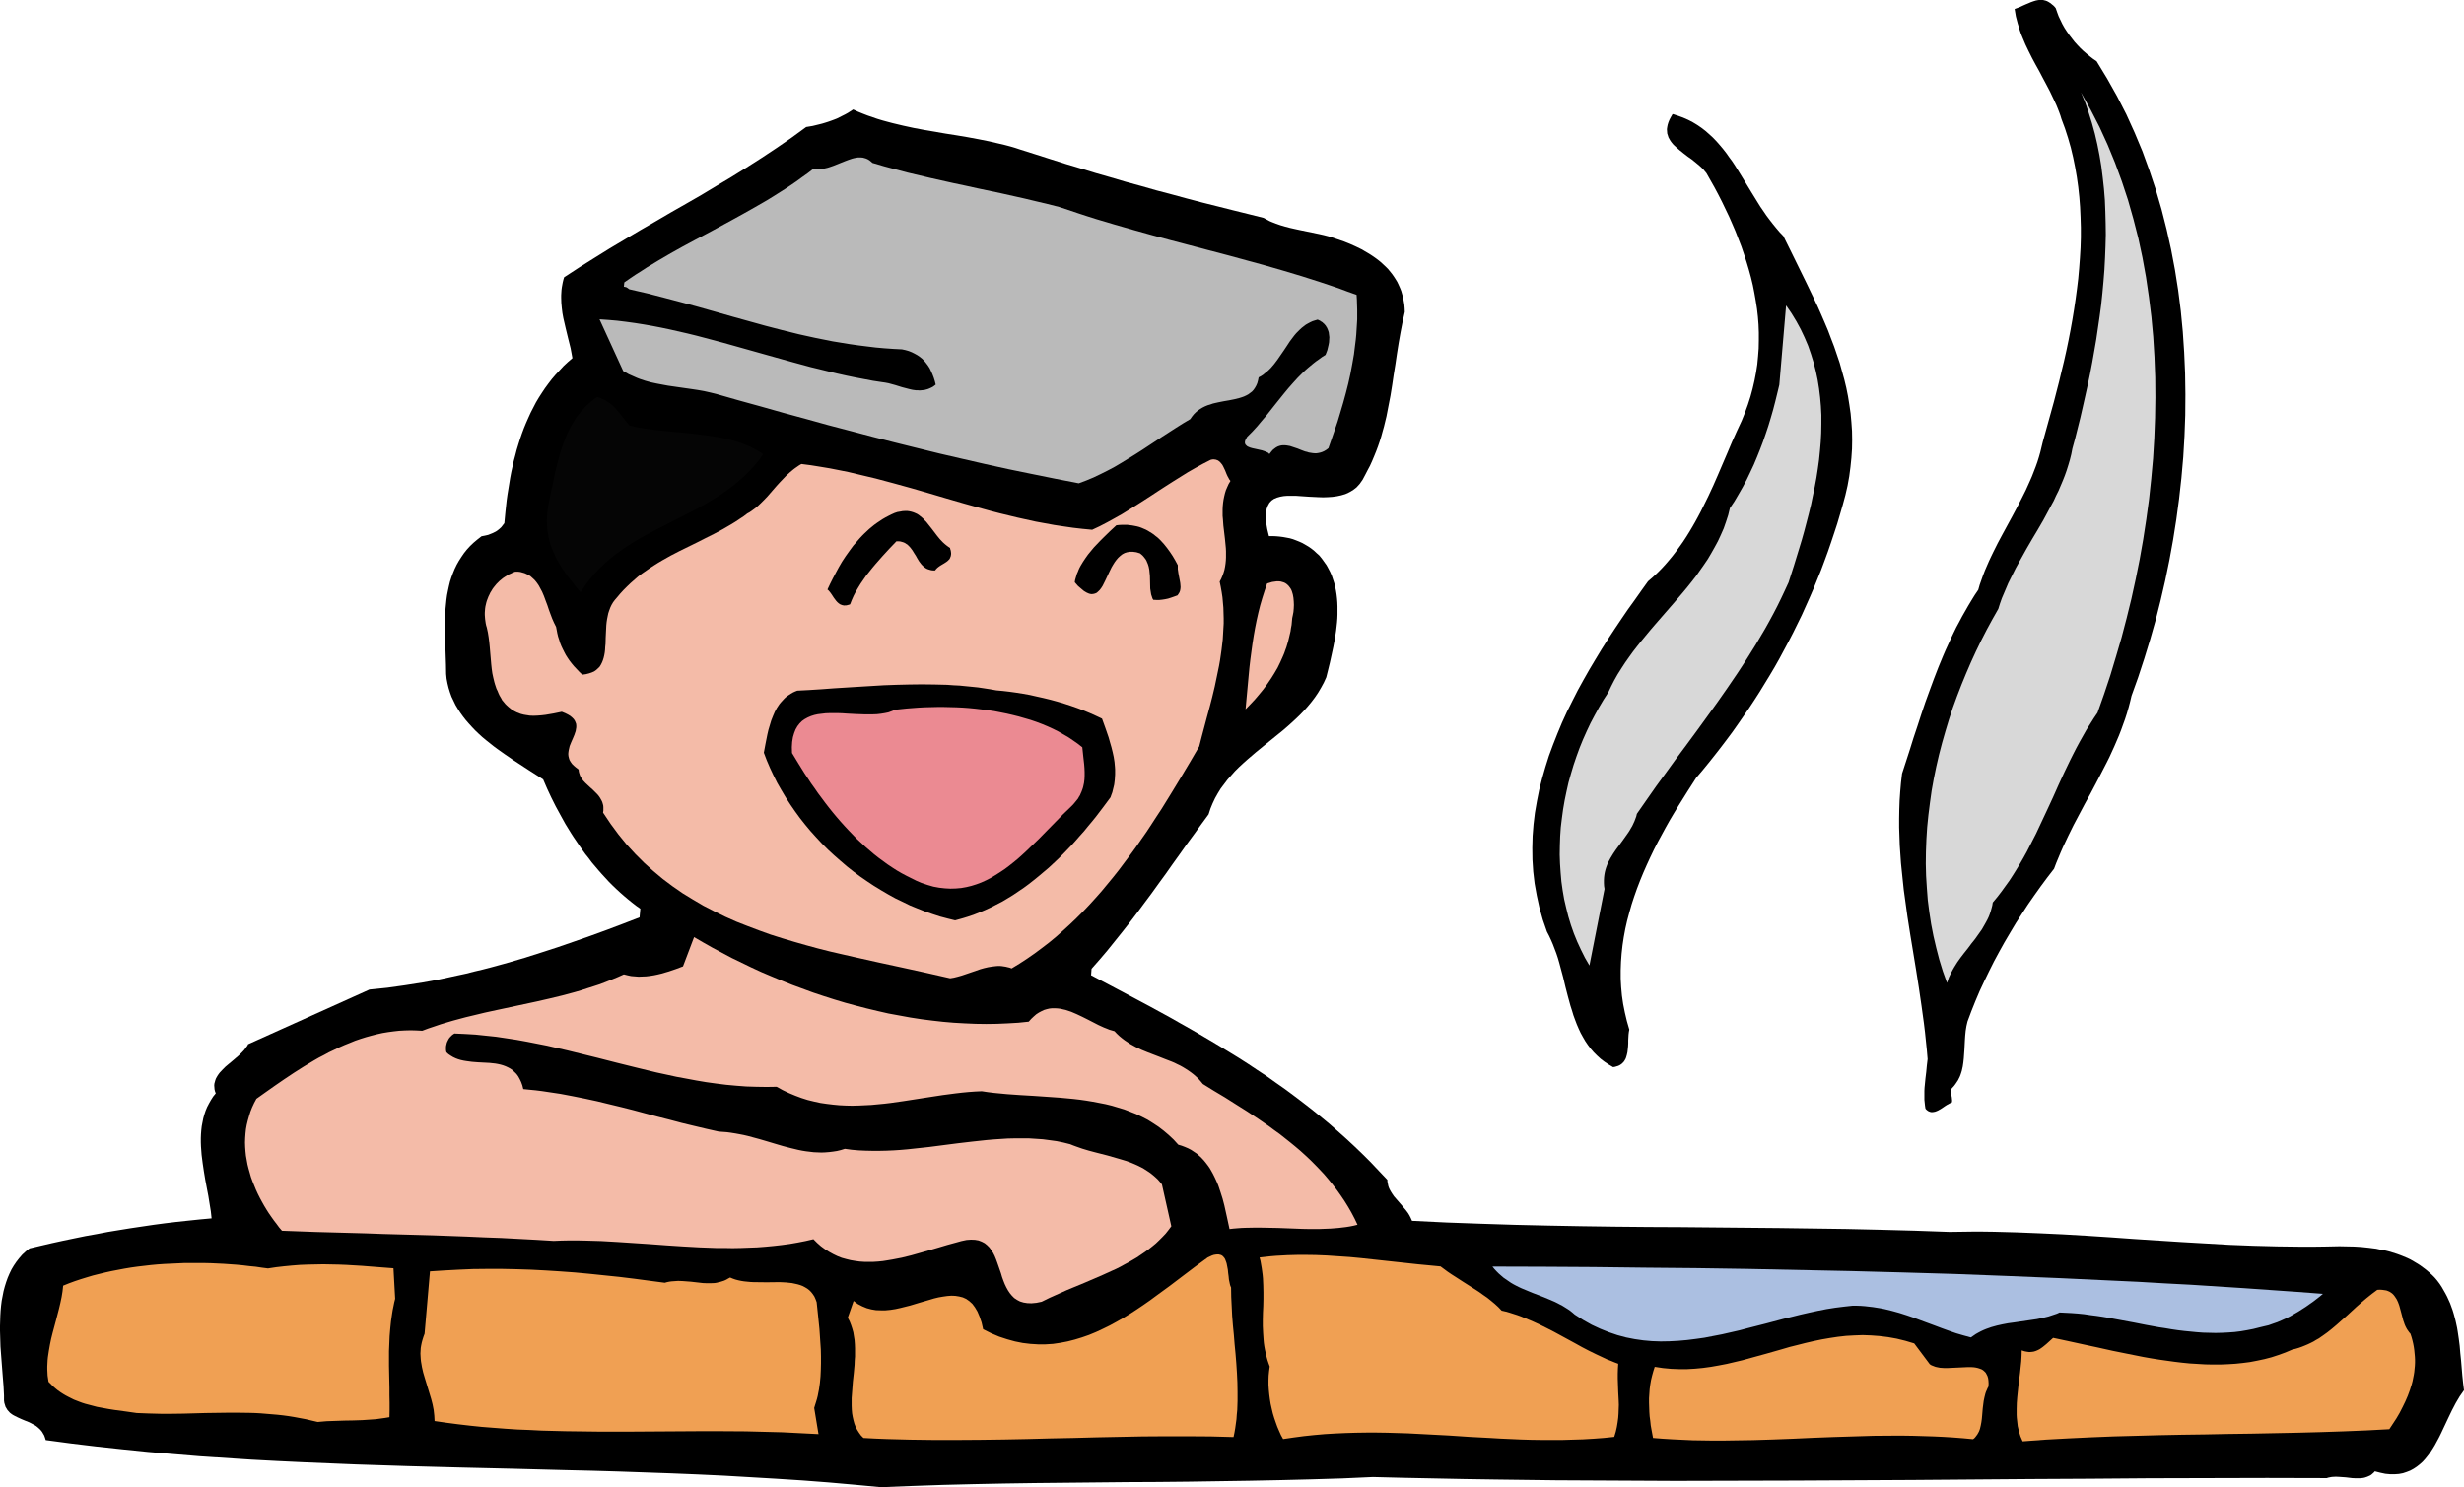 <svg xmlns="http://www.w3.org/2000/svg" width="3.479in" height="2.1in" fill-rule="evenodd" stroke-linecap="round" preserveAspectRatio="none" viewBox="0 0 16000 9659"><style>.brush1{fill:#000}.pen1{stroke:none}.brush2{fill:#d8d8d8}.brush5{fill:#f4bba8}.brush7{fill:#f0a053}</style><path d="m13615 399 68 112 64 114 60 117 54 119 51 122 45 124 42 126 37 127 33 130 29 130 25 132 21 133 17 134 13 135 9 135 6 136 2 136-1 136-5 136-8 136-12 136-15 135-18 134-21 133-24 132-27 131-30 130-32 127-36 127-38 124-40 122-43 120-9 38-10 38-11 38-12 37-13 36-13 36-14 36-15 35-15 35-16 35-16 35-17 34-35 68-35 67-36 68-37 67-36 68-36 68-34 69-33 70-16 36-15 36-15 36-14 37-44 57-43 58-42 59-41 59-39 60-39 60-37 62-36 61-35 63-34 63-32 64-31 64-30 64-28 66-26 65-25 67-7 30-5 31-3 31-2 30-3 59-4 57-3 28-4 27-3 13-3 14-4 13-4 12-5 13-6 12-6 12-8 12-8 12-9 12-10 11-10 11-1 10 1 11 1 11 2 10 2 11 1 11 1 10-1 11-11 5-11 6-11 6-11 7-22 15-22 13-11 5-11 4-11 2-11 1-5-1-5-1-5-2-5-2-5-3-5-4-5-4-5-6-3-19-2-19-2-19v-59l1-20 2-20 4-41 5-41 4-42 5-42-5-58-6-58-6-58-7-58-16-116-17-116-18-115-19-116-19-115-18-115-8-58-8-58-8-58-6-57-6-58-6-58-4-58-4-58-2-58-2-58v-58l1-58 2-58 4-59 5-58 7-59 25-77 25-77 24-77 26-78 25-77 26-77 28-77 28-76 29-75 31-75 16-37 17-37 17-37 17-36 18-37 19-35 19-36 20-35 20-35 21-35 21-34 23-34 9-32 11-31 11-31 12-31 13-30 13-30 14-30 14-29 29-58 31-58 31-57 31-57 31-58 30-58 29-58 27-60 13-30 12-31 12-31 11-31 10-32 9-32 8-33 8-33 36-130 36-130 17-66 17-66 16-67 16-66 15-67 14-67 13-67 12-67 11-67 10-67 9-67 8-66 6-67 5-67 4-67 2-66v-66l-2-66-3-66-5-65-7-65-9-64-11-64-13-64-15-63-18-63-20-62-23-62-7-23-8-22-9-23-9-22-21-45-21-44-23-44-23-43-23-44-24-43-23-43-22-44-21-44-19-45-9-22-8-23-7-23-7-23-6-23-6-23-4-24-4-24 19-7 18-7 17-8 18-8 17-7 16-7 17-6 16-5 16-3 16-1h8l8 1 8 2 8 2 8 3 8 4 8 5 8 5 8 7 9 7 8 8 8 10 9 26 10 27 12 25 12 25 14 25 15 23 16 23 17 22 17 22 19 21 19 20 20 19 21 18 21 17 22 17 22 15z" class="pen1 brush1"/><path d="m13621 4628-25 37-24 38-24 38-22 39-22 39-21 39-20 39-20 40-38 79-37 80-36 81-37 80-37 79-37 79-20 39-20 39-20 39-21 38-22 38-23 38-23 37-24 37-26 36-26 36-27 35-29 35-3 19-5 19-5 18-6 18-7 18-8 17-9 17-9 16-19 33-22 31-22 31-24 30-23 31-24 30-23 30-22 31-10 16-10 16-9 16-9 17-8 16-8 17-6 18-6 17-27-75-23-75-20-77-18-77-15-77-12-78-10-78-6-79-5-79-2-79 1-79 3-79 5-79 8-79 10-79 11-79 14-78 16-78 18-78 20-77 22-77 23-76 25-76 27-74 29-75 30-73 31-72 33-72 34-70 36-70 37-68 38-67 11-35 12-34 14-33 14-33 14-33 16-32 16-32 16-32 35-63 35-63 36-62 37-62 36-62 34-63 17-32 17-31 15-33 16-32 14-33 14-33 13-33 12-34 11-35 10-34 9-36 7-36 18-66 17-68 17-68 16-70 16-71 16-72 15-72 14-73 13-74 13-75 11-75 11-75 10-75 8-76 7-76 6-76 4-76 3-76 2-75-1-75-2-75-3-75-6-74-8-73-9-72-12-72-14-71-16-69-19-69-21-67-23-67-27-65 62 111 58 113 53 116 48 117 44 120 40 121 35 123 32 125 27 126 23 127 19 129 16 129 12 130 8 131 5 132 1 131-2 133-5 132-8 132-12 132-14 131-18 132-20 130-23 130-26 129-28 128-31 126-33 126-36 123-37 123-40 120-42 119z" class="pen1 brush2"/><path d="m11580 1533 50 101 50 102 50 102 49 102 24 51 23 52 22 51 22 52 20 53 20 52 18 53 18 53 15 54 15 54 13 54 11 55 9 56 8 56 5 56 4 57 1 58-1 58-4 59-6 59-8 61-11 61-14 61-17 63-18 62-18 61-20 61-20 60-21 61-22 60-22 59-24 59-24 59-25 58-26 58-26 58-28 57-28 57-29 56-30 56-30 56-31 55-32 54-33 54-33 54-34 53-35 53-36 52-36 52-36 51-38 51-38 50-39 50-39 49-40 49-41 48-57 89-57 91-28 46-28 47-27 48-26 48-26 48-25 49-24 50-23 50-22 50-21 51-20 52-18 51-17 52-15 53-14 52-12 53-10 54-8 53-6 54-4 54-2 55v54l3 55 5 55 8 55 11 55 13 55 16 56-3 16-2 17-1 18-1 19v19l-1 20-2 19-2 18-4 18-5 17-3 8-4 7-4 7-5 7-6 6-6 6-7 5-8 5-9 4-10 3-10 3-12 2-29-17-27-18-25-19-23-21-22-22-20-23-18-24-17-25-15-26-15-27-13-28-12-28-11-29-11-30-9-30-10-31-17-62-16-62-15-63-17-63-8-30-9-31-10-30-11-29-11-29-12-28-13-28-14-27-27-78-22-79-17-78-14-78-9-77-5-77-1-77 2-77 6-76 9-75 13-75 15-75 19-74 21-73 23-73 27-73 28-71 30-72 32-70 35-70 35-69 38-69 38-67 40-67 40-66 42-66 42-64 43-64 43-63 44-61 43-61 43-60 30-26 28-26 27-27 26-28 25-29 24-29 23-30 22-30 22-31 21-32 20-32 19-32 19-33 18-33 18-34 17-34 34-69 32-69 31-71 30-70 30-70 30-71 31-69 32-69 21-52 19-52 17-53 14-52 12-52 10-52 8-52 5-52 4-52 1-52v-51l-2-52-4-51-6-52-8-51-9-51-10-51-12-50-14-51-15-50-16-49-17-50-19-49-19-49-21-49-21-48-23-48-23-48-24-47-25-47-26-46-26-46-10-12-10-12-12-12-12-11-25-21-26-21-27-19-26-20-25-20-23-20-11-10-10-10-9-11-8-11-7-12-6-11-4-13-4-12-1-14-1-14 2-14 3-15 5-16 7-17 9-17 11-19 35 11 33 12 32 14 31 16 28 17 28 19 26 20 25 22 24 22 23 24 22 25 21 25 21 27 19 27 20 27 19 29 36 58 36 59 36 59 37 60 18 29 20 29 19 28 21 28 21 27 22 27 22 26 24 25z" class="pen1 brush1"/><path d="m6627 972 98 31 97 31 98 31 97 29 98 30 98 28 98 29 99 27 98 28 99 26 99 27 99 26 100 25 99 25 101 25 100 25 13 7 13 7 13 7 14 6 28 11 29 10 30 9 31 8 31 7 32 7 63 13 63 13 31 7 31 8 29 9 29 10 41 14 40 16 40 18 39 19 18 11 19 11 18 11 18 12 17 12 17 13 16 13 15 14 15 14 15 15 13 16 13 16 12 17 11 17 11 18 9 19 9 20 8 20 6 21 6 21 4 23 4 23 2 24 1 24-15 68-13 67-12 68-11 69-10 68-11 68-10 68-11 68-13 67-13 67-8 33-8 33-9 32-9 33-10 32-11 32-12 32-13 32-13 31-14 31-16 30-16 31-16 30-19 27-20 22-23 18-24 14-26 12-27 8-28 6-29 4-30 2-30 1-31-1-61-3-59-4-28-2h-53l-25 2-22 4-21 6-19 8-16 11-14 15-10 18-8 21-4 26-1 30 2 35 7 41 11 45h24l23 1 22 2 23 3 22 4 21 4 21 6 21 8 20 8 20 9 19 11 19 11 19 13 18 14 17 16 18 16 17 21 15 21 15 21 12 22 12 23 10 23 8 24 8 24 6 24 5 25 4 25 3 26 2 25 1 26v53l-1 26-2 26-3 27-3 26-8 53-10 52-11 51-11 50-12 49-12 48-16 35-18 33-19 32-21 31-22 29-24 29-24 27-26 27-27 26-27 25-28 25-29 25-58 47-58 47-59 48-56 48-28 25-27 25-26 26-24 27-24 27-22 29-22 29-19 31-18 32-16 34-14 34-12 37-47 64-47 65-47 64-46 65-46 64-45 64-46 63-46 64-47 63-46 62-48 63-48 61-49 61-49 61-51 60-52 59-3 42 131 69 130 69 129 69 128 70 63 36 64 36 62 36 63 37 62 37 62 38 62 38 61 39 60 40 61 40 59 42 60 42 58 43 58 44 58 45 57 46 57 47 56 49 55 49 55 51 54 52 54 54 52 55 53 56v10l2 10 2 10 2 10 3 9 4 9 4 8 5 9 10 16 11 16 13 15 13 15 26 30 26 31 12 16 10 16 9 18 8 18 226 11 223 8 220 7 218 5 216 4 215 3 214 2 213 1 213 2 214 2 215 2 216 3 218 3 220 5 223 6 227 8 72-1 72-1h72l73 1 74 2 74 2 75 3 75 3 150 7 153 9 153 10 154 11 155 10 155 10 156 9 155 9 78 3 77 3 78 2 77 2 77 1 78 1h76l77-1 48-1 47-1 48 1 48 1 48 3 47 5 23 3 24 3 23 5 23 4 23 5 23 6 22 7 22 7 22 8 22 9 22 9 21 10 21 12 20 12 21 13 19 14 20 15 19 16 19 17 18 18 17 20 15 20 14 21 12 21 12 21 11 21 10 22 10 22 8 22 8 22 7 23 6 22 6 23 5 23 5 23 4 24 7 47 6 47 4 48 5 48 4 48 4 48 5 48 6 48-14 20-14 20-13 22-13 22-25 48-24 50-24 51-24 51-13 26-13 24-13 24-14 23-15 23-16 21-16 20-17 19-19 17-19 15-21 14-22 12-23 9-24 8-26 5-28 2h-29l-32-3-33-7-35-9-7 8-8 7-8 7-8 5-9 4-9 4-9 3-9 3-10 2-9 1-10 1h-30l-21-1-42-5-43-3-21-1-20 1-10 1-10 2-10 2-9 3-387-1-385 1-384 1-383 3-383 2-383 3-384 3-383 2-385 2-385 1-387 1-389-2-390-2-393-5-197-3-198-4-199-4-199-5-201 9-200 6-200 5-200 4-199 3-199 3-199 2-199 1-199 2-199 2-199 2-200 3-199 4-200 5-201 7-200 8-170-16-170-15-170-13-171-11-170-10-171-10-171-8-171-7-171-6-171-6-170-5-171-4-342-9-341-8-341-9-340-11-169-7-170-7-169-8-169-9-168-11-168-11-168-14-167-14-167-17-167-18-166-20-165-22-5-16-5-14-7-12-7-12-9-11-9-9-10-9-10-8-11-7-12-6-11-6-12-6-25-10-24-10-24-11-22-11-11-6-10-7-9-7-8-9-8-9-6-10-6-10-4-13-4-13-2-15v-33l-3-60-5-62-5-64-5-66-5-66-2-67-1-34v-33l1-33 1-33 2-33 3-32 4-32 6-31 6-31 8-30 9-29 10-28 12-28 13-27 15-25 17-25 18-23 20-23 23-21 24-19 72-17 73-17 73-16 72-15 73-15 73-13 73-14 73-12 74-12 74-11 74-11 75-10 75-9 75-8 77-8 76-7-5-46-8-49-8-50-10-52-10-53-9-54-8-54-7-55-2-27-2-27-1-27v-27l1-26 2-26 3-26 5-26 5-25 7-25 8-24 10-24 12-23 13-23 14-22 17-21-5-13-3-13-1-13-1-12 1-12 3-11 3-11 4-11 6-11 6-10 7-10 7-9 18-19 19-19 42-35 41-35 19-18 18-19 7-9 7-10 7-9 5-10 788-355 59-6 58-6 57-8 57-8 57-9 57-9 57-10 56-11 56-12 55-12 56-12 55-14 55-13 54-14 55-15 54-15 109-32 107-34 108-35 107-37 106-37 107-39 106-40 106-41 5-56-27-19-27-21-26-21-26-22-25-22-25-23-24-23-24-24-23-25-23-25-22-25-22-26-22-26-20-27-21-26-20-28-19-27-19-28-19-28-18-28-35-57-32-58-31-57-29-58-27-58-25-58-95-61-101-66-51-35-51-36-24-18-25-20-24-19-24-20-23-21-22-21-21-22-21-23-20-23-18-23-18-25-16-25-15-25-13-27-13-27-10-28-9-29-7-29-6-31-3-31-1-59-2-60-2-60-2-61-1-61 1-62 1-30 2-30 3-30 3-30 4-29 6-30 6-28 7-29 9-28 10-27 11-27 13-27 14-25 16-25 17-25 19-24 21-23 23-22 25-21 27-21 21-4 22-5 10-4 10-4 10-4 10-5 10-5 9-6 9-7 8-7 8-7 7-9 7-9 7-9 7-74 8-74 5-36 6-37 6-37 6-37 7-37 8-36 8-36 10-37 9-35 11-36 11-35 12-35 13-35 14-34 15-34 15-33 17-33 17-33 19-32 20-31 20-30 22-30 23-30 24-28 26-28 26-28 28-26 29-25-6-33-6-32-8-32-8-32-16-66-15-65-6-33-4-33-3-33-1-33v-16l1-17 1-17 2-16 3-17 3-16 4-17 5-17 98-64 99-62 98-61 99-59 99-59 99-57 99-58 100-57 99-57 98-59 99-59 98-61 97-62 98-65 48-33 48-33 48-35 48-35 42-7 41-10 20-5 20-6 19-6 20-7 19-7 18-7 18-9 18-9 18-9 18-10 17-11 17-11 30 14 32 13 31 12 32 11 32 11 33 10 33 9 34 9 67 16 69 15 69 13 70 12 70 12 70 11 71 12 70 13 70 14 69 16 34 8 34 9 34 10 33 11z" class="pen1 brush1"/><path d="m6877 1344 60 20 60 20 61 20 60 19 121 36 122 35 122 34 122 33 122 32 121 32 122 32 121 33 121 33 121 35 120 36 119 38 60 20 59 20 59 22 59 21 2 32 1 32 1 32v64l-2 33-2 32-2 32-3 32-4 32-4 32-4 33-11 63-12 64-14 63-16 63-17 62-18 61-18 60-20 59-20 58-20 57-13 10-13 8-13 6-12 4-13 3-13 2h-12l-13-1-12-2-13-2-12-4-13-3-24-9-25-10-24-8-24-8-11-2-12-2-11-1h-12l-11 1-12 3-11 4-11 6-11 8-11 9-10 12-11 14-4-4-4-4-6-3-6-3-13-5-15-5-31-7-32-7-14-4-12-5-6-3-4-3-4-4-4-4-2-4-2-5v-11l2-7 3-7 4-7 5-9 34-34 32-35 30-36 30-35 57-72 57-71 29-35 30-34 30-33 33-33 16-15 17-15 18-15 18-15 18-14 20-14 19-14 21-13 6-15 6-16 4-17 4-17 3-16 1-17 1-17-2-16-2-16-5-15-3-7-3-7-4-6-4-7-5-6-5-6-6-5-6-6-7-4-7-5-8-4-9-4-17 5-16 5-15 7-15 8-14 8-13 10-13 10-12 11-12 12-12 12-11 13-10 13-21 28-19 29-20 30-20 29-20 29-21 28-11 13-11 13-12 12-13 12-13 10-13 11-14 9-15 8-4 20-5 18-7 16-8 14-9 13-10 11-12 9-12 9-13 7-15 7-14 5-16 5-32 8-35 7-35 6-35 7-18 4-17 4-17 6-17 5-17 7-16 8-15 9-15 10-14 12-13 13-12 15-11 16-47 28-46 29-45 29-45 29-44 29-44 29-44 29-44 28-44 27-44 27-44 26-45 24-46 23-46 22-24 10-24 10-24 9-24 9-154-30-153-31-151-31-150-33-148-34-147-34-146-36-145-36-145-37-144-38-145-38-144-40-144-39-145-41-145-40-147-42-41-10-40-9-40-7-40-6-77-11-76-11-38-7-37-7-37-8-36-10-18-6-18-6-18-7-18-8-18-8-18-8-17-10-18-10-154-336 58 4 57 5 57 7 58 8 57 9 57 10 57 11 57 12 57 13 57 13 57 14 57 15 113 30 114 32 114 32 114 32 115 32 114 31 58 14 57 14 58 14 58 13 58 12 58 11 58 11 59 9 21 3 21 4 22 6 22 6 45 14 46 12 22 5 22 3h12l11 1 11-1 11-1 10-1 11-3 11-3 10-4 11-5 10-5 10-7 10-8-6-24-7-22-8-21-9-20-9-19-11-17-12-16-12-15-14-14-15-12-16-11-18-10-18-9-20-8-21-6-23-5-58-3-57-4-56-5-57-7-56-7-56-8-55-9-55-9-55-11-55-11-55-12-54-12-109-27-108-28-108-30-108-30-109-31-109-31-110-30-110-29-112-29-113-26-5-1-3-2-4-3-3-2-4-3-5-3-7-2-10-2 3-28 36-25 37-25 38-24 37-24 76-46 77-45 77-43 78-42 79-42 78-42 79-43 78-43 78-44 78-45 39-24 38-24 38-24 38-25 38-26 37-27 38-27 36-28 13 2 13 1h13l13-2 13-1 13-3 13-3 13-4 26-9 25-10 25-10 25-10 24-9 24-8 12-3 11-2 12-2h22l11 1 11 3 10 3 11 5 10 6 10 8 10 9 75 22 75 20 75 20 76 18 76 18 76 17 76 17 76 16 77 17 76 16 76 16 76 17 76 17 75 18 76 18 75 19z" class="pen1" style="fill:#bababa"/><path d="m11614 3783-24 52-24 51-25 51-26 50-27 50-28 50-29 49-29 49-30 48-30 48-31 48-31 47-64 94-65 93-67 93-66 91-67 91-67 90-65 90-65 89-63 90-62 89-4 17-6 16-6 16-7 15-7 15-9 15-8 14-9 14-39 55-40 54-19 28-17 28-8 15-8 14-6 15-6 16-5 16-4 16-3 17-2 17-1 18v18l1 20 3 19-98 497-29-50-26-52-24-52-22-54-19-54-17-56-14-56-13-56-10-58-8-57-5-58-4-59-2-58 1-59 2-59 4-59 7-58 8-59 10-58 12-58 13-58 16-57 17-57 19-56 20-55 22-54 24-54 25-53 27-51 28-51 29-49 31-48 19-40 20-39 22-39 24-38 24-37 26-37 26-36 28-36 28-35 29-35 29-35 30-35 60-69 60-69 30-35 30-35 29-35 28-35 28-36 26-37 26-37 25-37 23-39 22-39 21-39 19-41 18-41 15-43 14-43 11-45 30-45 27-46 27-47 25-47 23-48 23-49 21-50 20-50 19-50 18-52 17-51 16-53 15-52 14-54 13-53 13-54 44-516 35 51 31 51 29 53 25 53 23 54 19 55 17 55 14 55 12 57 9 56 7 57 5 57 3 58v58l-1 58-3 58-5 58-6 59-8 58-9 58-11 59-12 58-12 58-14 57-15 58-15 57-16 57-17 56-34 111-35 109z" class="pen1 brush2"/><path d="m4087 2764 27 6 28 6 28 5 28 4 57 8 58 6 59 6 58 5 58 6 58 7 57 7 56 9 27 5 27 6 27 6 26 7 26 8 25 9 25 9 24 10 24 12 23 12 22 13 21 14-29 40-31 38-33 35-34 33-35 31-36 30-38 28-38 26-40 26-40 24-40 23-41 23-84 43-84 43-83 42-83 44-40 23-40 24-39 25-38 26-37 27-36 29-35 31-33 32-32 34-31 37-29 39-27 41-26-31-25-32-25-31-23-32-23-33-20-34-10-17-9-17-8-18-8-18-8-18-7-18-6-19-5-20-5-20-3-20-4-20-2-21-1-22-1-22 1-23 1-23 3-23 3-25 5-25 5-25 18-86 19-90 11-45 12-46 13-46 16-45 8-22 9-22 9-22 11-21 10-21 12-21 12-20 13-20 14-19 15-18 15-18 17-18 17-16 18-16 20-16 20-14 20 7 17 8 17 8 14 9 14 9 12 10 12 11 11 11 21 24 22 27 23 30 26 32z" class="pen1" style="fill:#050505"/><path d="m7990 3124-12 20-9 20-9 21-6 20-5 21-4 20-3 21-2 21-1 21v42l2 21 3 42 5 42 5 42 4 41 2 21 1 20v41l-1 20-2 20-3 20-4 20-6 20-7 19-8 19-10 19 7 34 6 34 5 33 3 34 3 34 1 35 1 34v34l-2 34-2 35-2 34-4 34-4 34-5 35-5 34-6 34-14 68-14 67-16 67-17 66-18 66-17 64-17 64-16 62-59 101-61 102-62 102-63 102-33 50-33 51-33 50-35 50-34 49-36 49-36 48-36 48-38 48-38 46-38 46-40 45-40 44-41 43-42 42-43 41-44 40-44 39-46 38-47 36-47 35-49 34-49 32-51 31-13-5-13-3-12-3-13-2-13-2-12-1h-13l-13 1-25 3-25 4-26 6-25 7-49 17-50 17-24 8-25 7-24 6-24 4-154-35-155-34-157-34-157-35-79-18-78-18-79-20-77-21-77-22-77-23-76-24-75-27-74-28-74-29-72-32-71-35-70-36-68-40-67-41-65-45-64-48-61-51-60-54-58-58-56-61-53-65-51-69-49-73 2-13v-23l-1-11-3-11-3-10-4-9-5-9-5-9-6-9-6-8-7-8-15-15-15-15-16-14-16-15-15-14-14-15-6-8-6-9-5-8-4-9-3-9-3-9-2-10-1-10-17-13-14-12-12-12-9-13-7-12-4-13-3-13-1-13 1-12 2-13 3-13 3-13 10-25 11-25 10-24 8-24 2-12 2-12v-11l-1-11-4-11-5-11-7-10-10-10-12-10-15-9-18-9-22-9-53 11-53 9-26 3-26 2-26 1-25-1-12-2-13-2-12-2-12-3-11-3-12-5-11-4-12-6-11-6-11-7-10-8-11-9-10-9-10-10-10-12-10-12-8-15-9-15-7-15-6-15-7-14-5-15-5-15-4-14-7-29-6-28-4-29-3-28-5-58-5-58-3-30-4-31-5-31-7-32-4-13-3-14-2-14-2-14-1-13-1-14v-14l1-14 1-13 2-14 3-13 3-13 4-13 5-13 5-13 6-12 6-13 7-11 7-12 8-11 9-11 9-11 10-10 10-10 11-9 11-9 12-8 13-8 13-8 14-6 14-7 14-5h17l16 2 14 4 14 4 13 6 12 6 12 7 10 9 10 9 10 10 9 11 8 11 8 12 7 13 7 13 7 13 12 28 11 30 11 29 10 30 11 30 11 29 12 27 13 26 4 21 4 21 5 21 7 21 6 20 8 20 9 19 10 20 10 19 12 19 13 19 14 18 15 18 17 18 17 18 19 18 23-3 20-5 18-6 16-7 13-9 12-11 11-11 8-13 7-14 6-15 5-16 4-17 3-17 2-18 1-19 2-19 1-39 2-41 1-20 1-20 2-20 3-20 4-20 4-19 6-18 7-19 8-17 10-17 12-16 13-15 21-25 22-24 23-23 23-22 24-21 24-21 25-19 26-18 26-18 26-17 27-17 27-16 55-31 56-29 57-28 57-28 57-29 56-28 56-30 55-32 26-16 27-18 26-17 25-19 13-7 12-8 11-8 11-8 22-18 21-20 21-21 20-21 19-22 20-23 20-23 20-22 21-22 21-22 23-21 24-20 12-9 13-9 13-9 14-8 62 8 62 10 60 10 61 12 60 12 59 14 59 14 59 14 116 31 116 32 114 33 115 34 114 33 115 32 58 16 58 15 58 14 58 14 59 13 59 13 60 11 60 11 60 9 62 9 61 7 63 6 49-23 48-25 49-27 48-27 47-29 48-30 47-30 48-31 47-31 48-31 47-30 48-30 48-30 49-28 49-27 49-25 8-2 7-1h7l6 1 7 1 5 2 6 2 5 3 9 7 8 9 8 10 6 11 12 25 10 25 6 13 6 11 6 11 7 9z" class="pen1 brush5"/><path d="M7648 3671v26l2 13 2 14 5 26 5 26 2 12 1 12 1 13-1 11-2 12-4 11-6 10-7 10-22 8-20 7-19 6-19 4-19 3-19 2h-19l-20-1-5-8-3-9-3-9-3-9-3-19-3-19-1-41-1-41-2-20-2-20-2-10-2-10-3-10-3-9-4-9-4-10-5-9-6-8-7-9-7-8-9-8-9-7-23-7-22-3h-20l-18 3-16 5-15 8-14 11-13 12-12 14-11 15-10 16-10 17-17 35-17 36-8 17-8 16-8 16-9 14-9 12-10 10-10 9-11 5-12 3-13 1-14-3-16-7-17-10-18-15-21-18-21-24 2-14 4-14 4-13 4-14 6-13 5-13 6-13 7-13 15-25 16-24 17-24 19-23 19-23 20-21 21-22 21-21 42-41 42-39 18-2 18-1h35l16 2 16 2 16 3 15 3 15 4 14 5 14 6 14 6 13 7 13 8 13 8 12 8 12 10 12 9 11 10 11 11 21 23 20 25 19 26 18 27 17 29 16 30zm-1479-112 2 9 3 9 1 8 1 7v7l-1 7-1 6-2 5-2 5-2 5-3 5-4 4-7 7-9 7-19 12-20 12-10 7-9 7-8 8-7 9h-13l-11-1-11-3-10-3-10-4-8-5-8-6-8-7-7-7-6-7-6-8-6-8-11-18-10-18-11-17-11-18-6-8-6-8-6-7-7-7-7-7-8-5-9-6-9-4-10-3-11-3-12-1h-13l-46 48-45 49-22 25-22 25-21 25-20 25-20 25-18 26-18 26-16 26-16 27-14 27-12 27-11 28-8 3-8 2-7 2h-7l-7 1-6-1-6-1-6-2-10-4-10-7-8-7-8-9-15-20-13-20-7-10-7-9-7-8-7-6 17-36 18-36 19-36 20-37 21-36 23-35 25-35 25-34 14-16 14-16 14-16 15-16 15-15 15-14 16-15 17-14 16-13 18-13 18-12 18-12 19-11 19-10 20-10 20-9 18-6 18-3 16-3 16-1h15l14 2 13 3 13 4 12 5 11 5 11 7 10 8 10 8 10 9 9 10 10 10 35 44 35 46 18 22 20 21 11 10 11 9 12 9 12 8z" class="pen1 brush1"/><path d="m8391 4015-2 22-2 22-4 21-3 21-5 21-5 21-5 21-6 20-6 20-7 19-7 20-8 19-17 38-18 37-21 36-22 35-24 35-25 34-27 33-28 33-30 32-31 32 5-55 5-54 5-54 5-54 5-53 6-52 7-53 7-51 8-51 9-51 10-50 11-49 12-48 14-48 15-47 16-47 17-5 16-5 15-2 14-2h13l12 1 11 3 10 3 9 4 9 6 7 6 7 7 6 8 6 8 5 9 4 10 3 10 3 10 2 11 2 11 2 23 1 23-1 23-2 23-4 21-4 19z" class="pen1 brush5"/><path d="m7156 4668 22 61 21 61 9 32 9 31 8 32 7 32 5 32 3 33 1 16v32l-1 17-1 16-2 17-2 16-4 17-4 16-4 17-6 16-6 17-46 62-48 63-25 31-26 31-26 32-27 30-27 31-28 31-29 30-29 30-29 29-31 29-30 28-32 27-32 27-32 26-33 26-34 25-34 23-34 23-36 22-35 21-37 19-37 19-37 17-38 16-38 15-39 13-40 12-40 11-49-12-49-13-49-16-49-17-48-19-49-20-47-23-48-23-47-26-46-27-46-28-45-30-45-31-43-32-43-34-42-36-41-36-40-37-39-39-37-40-37-41-35-42-34-43-32-44-31-45-29-45-28-47-27-47-24-48-23-49-21-49-19-50 11-59 12-60 7-30 9-30 9-30 11-28 6-14 6-14 7-13 7-13 8-12 8-12 9-11 10-11 10-11 10-10 11-9 12-8 12-8 14-8 13-6 15-6 77-4 79-5 80-6 80-5 81-5 82-5 83-5 82-3 83-2 82-1 82 1 82 2 41 3 40 2 40 4 41 4 39 4 40 6 39 6 39 7 43 4 43 5 43 6 44 7 45 8 44 10 45 10 45 11 44 12 44 13 43 14 43 15 42 16 41 17 40 18 38 18z" class="pen1 brush1"/><path d="m7028 4854 6 57 6 53 2 25 1 25v25l-1 23-3 24-5 23-3 11-4 11-4 11-5 11-5 12-7 11-6 11-8 10-9 11-9 11-10 11-11 11-52 50-51 52-52 53-53 54-27 26-27 26-27 26-27 25-28 25-28 23-29 23-28 21-30 20-30 19-30 18-31 16-31 14-32 12-32 10-33 8-34 6-35 3-35 1-36-2-36-4-38-7-38-11-39-13-33-14-32-16-32-16-32-17-31-18-31-20-30-20-30-22-30-22-29-23-28-24-28-24-28-26-28-26-26-27-27-28-26-28-26-29-25-29-25-30-24-30-24-31-23-31-24-32-22-32-23-32-21-32-22-33-41-66-40-66-1-38 2-34 5-31 8-27 9-23 12-21 14-18 16-16 17-12 20-11 21-9 22-7 23-5 25-3 25-3 27-1h54l28 1 29 2 57 3 56 2h55l27-1 26-3 25-4 24-5 22-8 22-9 37-4 38-4 39-3 40-3 39-2 40-1 41-1h41l41 1 41 1 41 2 41 3 41 4 42 5 40 5 41 6 41 8 40 8 39 9 40 10 38 11 38 11 38 13 37 14 36 15 35 16 34 17 33 19 33 19 31 21 30 21 29 23z" class="pen1" style="fill:#eb8a92"/><path d="m6680 6636 16-18 17-16 16-14 17-11 17-9 17-8 17-5 17-4 18-2h17l18 1 18 2 17 4 18 4 18 6 18 6 35 15 36 17 36 18 35 18 35 18 35 16 18 7 17 7 17 5 17 5 15 16 17 16 17 14 17 13 18 12 18 12 18 10 18 10 38 18 39 16 39 15 39 15 38 15 39 15 19 8 18 9 19 9 18 10 18 11 17 11 17 12 17 13 16 14 16 15 15 17 14 17 71 44 72 43 71 45 73 46 71 47 71 49 35 26 35 25 34 27 34 27 33 27 33 28 32 29 32 30 30 30 30 31 30 32 28 33 27 33 27 35 25 35 25 37 23 37 22 38 21 40 19 40-24 6-25 5-25 4-25 3-25 3-25 2-26 2-26 1-52 2h-52l-53-1-53-2-53-2-53-2-54-1-53-1h-52l-52 1-26 1-26 2-25 2-26 3-16-74-18-81-11-42-13-41-7-21-7-21-8-20-9-20-9-19-10-20-10-18-11-19-12-17-13-17-13-16-15-16-15-14-16-14-18-12-18-12-19-10-21-9-21-8-23-7-30-33-32-30-33-28-34-26-35-23-35-22-37-19-38-18-38-15-39-15-40-12-40-12-41-10-41-8-42-8-42-7-42-6-43-5-43-4-43-4-86-6-87-6-85-5-85-6-42-4-42-4-41-5-40-6-43 2-42 3-42 4-43 5-84 11-85 13-84 13-84 13-42 6-42 6-42 5-42 4-42 4-41 2-42 2-42 1-41-1-41-2-42-4-41-5-41-6-41-9-41-10-41-13-40-15-41-17-40-19-40-22-66 1-66-1-65-2-66-5-65-6-64-8-65-9-65-11-64-12-65-12-64-14-65-14-128-31-129-32-129-33-130-32-65-16-65-15-65-15-66-13-66-13-66-12-66-10-67-10-67-7-67-7-68-4-68-3-8 5-7 5-7 7-6 6-6 7-5 8-4 8-4 8-3 8-2 9-2 8-1 9v17l1 9 2 8 13 12 15 10 15 9 17 8 16 6 17 5 18 4 18 3 37 5 38 3 38 2 38 2 18 2 19 2 17 3 18 4 17 5 16 6 15 7 15 8 14 10 13 12 13 13 11 15 10 18 9 19 8 22 6 24 40 4 41 4 40 5 40 6 80 12 79 15 80 16 79 17 78 19 79 19 79 20 78 21 79 21 79 20 79 21 79 19 80 19 80 18 27 2 27 2 27 4 27 4 27 5 26 5 26 6 26 7 52 14 51 15 50 15 51 15 50 13 50 12 25 5 25 4 25 3 25 3 25 1 25 1 25-1 25-2 25-3 26-4 25-6 26-8 44 6 45 4 45 2 45 1h46l45-1 46-2 46-3 46-4 46-5 47-5 46-5 93-12 93-12 94-11 93-10 46-4 46-3 46-3 46-1h91l46 3 45 3 45 6 44 6 44 9 44 11 20 8 19 7 20 7 20 7 40 12 41 11 82 21 80 23 40 12 38 14 19 8 18 8 18 9 18 9 17 11 17 11 16 11 16 13 15 13 15 14 14 16 13 16 61 272-18 24-19 24-21 22-21 21-22 21-23 19-24 19-25 18-25 17-25 17-27 16-26 15-28 15-27 15-28 14-29 13-57 26-58 25-58 25-58 24-58 24-56 25-56 25-53 26-34 7-32 3-27-1-25-4-23-7-19-10-18-12-15-15-14-17-12-18-11-20-10-21-9-23-8-22-7-24-8-23-8-23-8-23-8-22-9-22-10-20-12-18-12-17-15-15-16-13-19-10-21-8-23-4-26-1-29 2-33 7-36 10-55 15-57 17-58 17-60 17-60 17-61 15-31 6-31 6-30 5-31 5-30 3-31 2h-60l-30-2-29-4-30-5-28-7-29-8-28-11-27-13-27-15-27-17-26-19-25-22-24-24-52 12-51 10-52 9-52 7-53 6-53 5-52 4-54 2-53 2-53 1-54-1h-53l-108-4-107-6-107-7-108-8-106-7-106-7-105-6-104-3-51-1h-52l-50 1-51 2-115-7-113-6-113-6-111-4-111-5-110-4-110-4-109-3-109-3-109-3-108-4-109-3-109-3-109-3-109-4-110-4-18-21-17-23-17-22-17-24-16-23-16-25-15-25-14-25-14-26-13-26-12-26-11-27-11-27-10-27-8-28-8-28-7-28-5-28-5-28-3-29-2-28-1-29 1-29 2-28 3-29 5-28 7-29 8-28 9-29 11-28 13-28 15-28 59-42 61-43 61-42 63-42 63-40 65-39 33-19 33-17 33-18 34-16 33-16 34-15 35-14 34-14 35-12 35-11 36-10 35-9 36-8 36-6 37-5 36-4 37-2 38-1 37 1 38 2 40-15 39-13 41-14 40-12 41-12 41-11 41-11 42-10 83-20 83-18 84-18 84-18 84-18 83-19 83-20 82-22 41-12 40-13 41-13 40-13 39-15 40-16 39-16 38-17 24 6 23 5 24 2 25 2 24-1 25-1 25-3 25-4 24-5 25-6 24-7 24-7 47-16 45-17 72-190 60 35 60 34 62 33 62 33 64 31 64 31 65 30 66 28 67 28 67 27 68 25 68 25 69 23 69 22 70 21 70 19 70 18 71 17 70 16 71 13 71 13 71 11 71 9 71 8 70 6 71 4 70 3 70 1 69-1 69-3 69-4 68-7z" class="pen1 brush5"/><path d="m15652 8663 7 21 6 22 5 21 4 21 3 21 2 21 2 21 1 20v20l-1 21-2 20-2 20-3 19-4 20-4 20-5 19-6 19-6 19-7 19-7 19-16 37-18 37-19 37-21 36-23 35-23 35-149 8-148 6-150 5-149 4-150 3-150 3-149 2-150 3-150 2-149 3-149 4-149 4-148 6-147 7-147 8-147 11-7-16-7-16-5-16-5-17-4-17-4-17-2-18-2-18-2-18-1-19v-38l1-39 3-39 8-78 10-78 4-38 4-38 2-36 1-35 18 6 16 3 15 2 15-1 14-2 13-4 12-5 12-6 12-8 11-8 11-9 11-9 22-20 22-20 94 20 96 21 98 21 99 22 99 20 100 20 51 9 50 8 50 7 50 7 50 6 50 5 50 3 50 3 49 1h49l49-2 49-3 48-5 47-6 47-9 47-10 46-12 46-15 44-16 45-19 21-5 20-6 20-7 20-8 19-8 19-9 18-9 18-11 18-10 17-12 17-12 17-12 33-26 32-27 63-56 64-59 33-29 33-28 35-28 35-26 17-1 15 1 14 2 13 2 11 4 11 5 9 6 9 7 7 7 7 9 6 9 6 9 5 10 5 11 4 11 4 11 13 48 13 49 4 11 4 12 5 12 5 10 6 11 7 10 7 10 8 9z" class="pen1 brush7"/><path d="m15084 8404-20 17-22 17-22 17-23 16-24 17-25 16-25 16-26 15-26 15-28 14-27 12-28 12-29 10-28 10-30 7-29 7-40 10-41 8-41 7-40 5-41 3-41 2-41 1-41-1-40-1-41-3-41-4-41-4-41-5-41-6-41-7-41-6-82-15-81-16-81-15-81-15-41-7-40-6-40-5-40-6-40-4-40-3-39-2-40-2-18 8-18 6-18 6-18 6-37 9-38 8-75 11-75 11-37 5-37 7-36 8-36 10-17 6-17 6-17 7-17 8-17 9-16 9-16 11-16 11-48-13-48-14-46-16-47-17-45-17-46-17-46-17-45-17-47-16-47-15-47-13-49-12-25-5-25-4-25-4-26-3-26-3-26-2-27-1h-28l-55 6-56 7-57 9-56 11-56 12-57 13-56 14-57 14-113 30-114 29-57 15-57 13-57 13-57 11-57 11-57 8-56 7-57 5-57 3-56 1-57-2-56-5-56-8-56-11-56-15-56-19-55-22-56-26-55-31-55-35-15-13-15-12-16-11-16-10-16-10-17-9-17-9-18-9-35-15-36-15-36-14-37-14-36-15-36-15-17-8-18-9-17-9-17-10-16-11-16-11-16-11-15-13-15-13-15-15-14-15-13-16 328 1 329 2 331 4 332 3 334 5 336 7 336 7 338 9 339 10 339 13 341 14 341 16 171 8 171 10 171 9 171 11 171 11 171 12 172 12 171 13z" class="pen1" style="fill:#abbfe1"/><path d="m9751 8513 26 6 25 7 25 8 25 8 25 9 24 10 24 10 24 10 48 22 46 23 47 24 46 25 46 25 46 25 45 25 46 24 47 23 47 22 23 11 24 9 24 10 24 9-2 33-1 32v31l1 30 2 57 3 56 1 28-1 27-1 29-2 28-4 30-5 30-7 31-10 33-68 7-67 5-68 4-67 2-67 2h-135l-67-1-67-2-67-3-67-3-67-4-133-7-134-9-133-7-134-7-67-2-67-2-67-1h-67l-68 1-67 2-67 3-68 4-68 6-67 7-68 9-68 10-14-25-12-27-12-28-10-28-10-29-9-30-7-30-7-31-5-31-4-31-3-31-2-31v-30l1-30 3-30 4-29-8-22-7-21-6-22-5-22-5-22-4-22-3-21-2-22-3-44-2-44v-43l1-44 2-44 1-45v-44l-1-45-1-22-1-23-2-22-3-23-3-22-4-23-4-23-6-23 36-4 36-4 36-3 37-2 36-2 36-1 37-1h37l73 1 73 3 74 5 74 5 74 7 74 8 74 8 74 8 74 8 73 8 74 7 73 7 23 17 23 17 25 17 25 16 51 33 52 33 27 17 26 17 25 18 26 18 25 20 24 20 23 21 22 23zm-1757-150 1 61 3 61 3 62 5 62 6 61 5 62 6 62 5 62 4 61 3 62 1 60v61l-1 30-1 29-3 30-2 29-4 29-4 29-5 29-6 29-148-4-147-1h-149l-148 1-150 3-149 3-150 4-150 3-151 4-151 3-151 2-151 1h-152l-152-2-76-2-76-2-76-3-76-4-16-16-13-18-12-19-10-19-8-21-6-22-5-22-4-23-2-24-1-25v-50l4-53 4-53 6-55 5-55 1-27 2-27v-54l-1-26-2-27-4-25-4-25-7-25-8-24-9-23-12-23 38-109 27 20 29 15 29 12 30 8 30 5 31 1h31l32-3 32-5 32-7 32-8 32-8 63-19 62-18 30-9 29-7 29-5 28-4 27-2 25 1 25 4 24 6 22 10 20 14 20 18 17 23 16 27 14 33 13 38 10 44 52 26 52 22 52 17 51 14 50 10 50 6 49 3h49l48-3 48-7 47-9 47-12 46-14 46-16 46-19 45-21 45-22 44-24 44-25 44-27 43-28 43-29 43-30 42-31 85-62 83-63 82-62 82-60 15-7 13-6 12-4 12-2 10-1h9l8 2 8 2 7 4 6 5 5 6 5 6 4 8 3 8 3 8 3 9 4 20 4 21 2 21 3 22 2 21 4 19 2 10 2 8 3 8 3 7zm4537 498 11 7 13 5 13 5 14 3 15 3 15 1 15 1h16l66-3 64-3h30l15 1 13 2 13 3 12 4 11 4 10 6 9 8 8 8 6 11 6 12 4 14 2 15 1 18-1 20-6 11-5 12-5 11-4 12-6 24-5 24-6 47-4 47-2 22-3 22-4 21-5 21-3 9-4 10-5 9-5 9-6 8-6 8-7 8-9 7-64-6-64-5-64-4-65-3-64-2-65-2-65-1h-65l-130 1-131 4-130 4-131 5-131 6-131 5-130 4-131 2-65 1h-65l-65-1-64-1-65-3-64-3-65-4-64-5-5-27-5-27-5-28-3-29-4-29-2-29-1-30-1-29v-30l2-30 2-29 4-30 5-29 7-29 8-29 9-28 53 8 53 5 52 2h52l52-3 52-5 51-7 51-9 52-10 51-12 51-12 51-14 102-28 102-29 51-15 52-13 51-13 52-12 53-11 52-9 53-8 53-6 54-3 54-2 54 2 55 4 56 7 56 10 57 14 57 17 101 135zm-7228-403 9 86 9 88 3 44 3 45 3 44 1 45v44l-1 43-2 43-4 43-3 21-3 21-4 20-4 21-5 20-6 20-6 19-6 20 28 170-79-4-79-4-78-4-79-2-157-4-156-1h-157l-157 1-156 1-156 1h-156l-156-2-78-1-78-2-77-2-78-4-77-3-77-5-78-6-77-6-77-8-77-9-77-10-76-11-1-18-1-18-2-18-2-18-7-36-9-35-21-69-21-69-10-34-8-35-3-18-3-17-2-18-1-17-1-18 1-18 1-18 3-18 4-19 5-18 6-19 7-19 35-405 93-6 93-5 93-4 94-1h94l94 2 94 3 95 5 95 6 96 7 96 9 96 10 97 10 98 12 98 13 99 13 14-4 15-3 14-2 15-1 28-2 28 1 54 4 53 6 26 3 25 1h26l25-1 13-2 12-3 13-3 13-4 12-4 13-6 12-7 13-7 17 7 17 6 19 5 19 4 19 3 20 2 21 2 20 1 85 1 85-1 21 1 20 1 19 2 19 2 19 4 18 4 17 5 16 6 15 8 15 9 13 10 12 12 11 14 10 15 8 18 7 19zm-2737-22-6 24-5 25-5 24-4 25-7 48-5 49-4 48-2 49-2 48v96l1 48 1 48 1 47v48l1 48v47l-1 47-30 5-29 4-29 4-29 2-59 4-58 2-58 1-58 2-58 2-58 5-39-9-38-9-38-7-37-7-37-6-37-5-37-4-36-3-36-3-36-3-36-2-36-1-71-1h-71l-72 1-71 1-72 2-73 2-74 1h-74l-77-2-77-3-70-10-74-10-38-6-38-7-38-7-38-10-19-5-19-5-19-6-19-7-18-7-18-7-18-9-18-9-17-9-17-10-17-11-17-12-16-13-15-13-15-15-15-15-3-20-3-20-1-20-1-20v-20l1-20 1-20 2-20 6-40 7-40 8-39 10-40 21-78 20-77 9-38 8-38 6-37 4-37 37-15 38-14 39-13 39-12 40-12 40-10 41-10 41-9 42-8 42-8 42-7 43-6 43-5 43-5 43-4 43-3 44-2 43-2 44-2h129l43 1 43 2 42 2 42 3 42 3 41 4 41 5 41 4 40 6 39 5 53-8 52-6 52-5 51-4 51-2 50-1 50-1 50 1 50 1 50 2 50 3 51 3 50 4 51 4 52 4 52 4 11 198z" class="pen1 brush7"/></svg>
